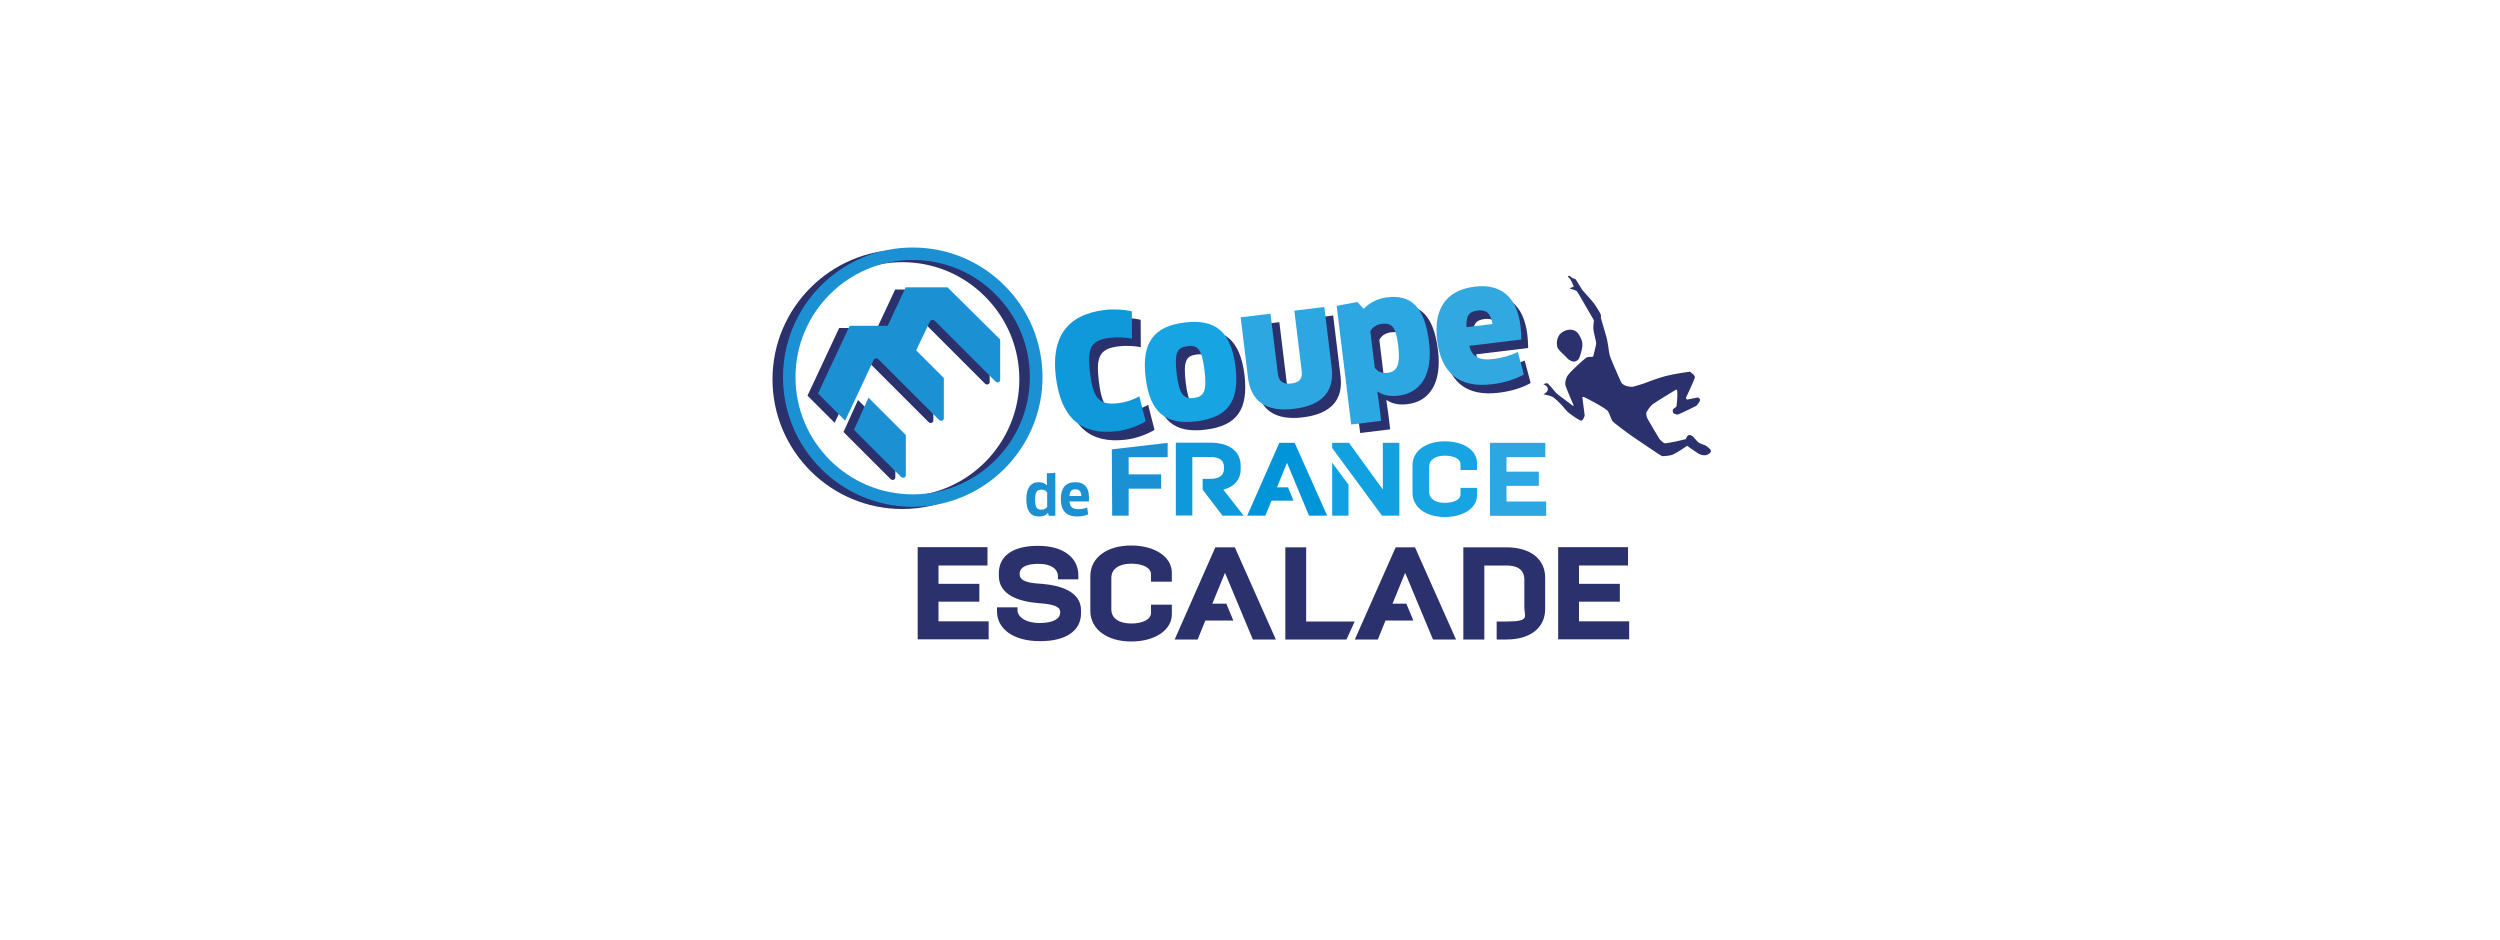 <?xml version="1.0" encoding="utf-8"?>
<!-- Generator: Adobe Illustrator 27.8.0, SVG Export Plug-In . SVG Version: 6.00 Build 0)  -->
<svg version="1.1" xmlns="http://www.w3.org/2000/svg" xmlns:xlink="http://www.w3.org/1999/xlink" x="0px" y="0px"
	 viewBox="0 0 1500 564" style="enable-background:new 0 0 1500 564;" xml:space="preserve">
<style type="text/css">
	.st0{fill:#2A316D;}
	.st1{fill:#1099DA;}
	.st2{fill:#17A4E3;}
	.st3{fill:#2CA7E1;}
	.st4{fill:#32A8E0;}
	.st5{fill:#11A0E0;}
	.st6{fill:#0094D8;}
	.st7{fill:#1B91D3;}
	.st8{display:none;fill:#2A316D;}
</style>
<g id="Calque_1">
	<g>
		<path class="st0" d="M684.5,208.3c-3.7-0.7-8.3-1.1-13.3-0.5c-11.5,1.4-13.7,6.2-11.9,20.9c1.9,15.6,5.5,19.7,17,18.3
			c4.8-0.6,9.1-2.1,12.6-4.1l3.8,15c-4.6,2.8-11.2,5.2-17.2,5.9c-21.5,2.6-33.7-7.9-36.7-32.7c-2.8-22.9,6-37.1,29.1-40
			c5.5-0.7,12.2-0.3,16.5,0.8L684.5,208.3z"/>
		<path class="st0" d="M723.3,257.8c-18.6,2.3-28-5.4-30.5-26.2c-2.6-20.9,4.7-30.8,23.4-33.1c18.7-2.3,27.9,5.7,30.5,26.5
			C749.1,245.9,742.1,255.5,723.3,257.8z M721.7,243.8c6.1-0.8,7.9-4,6.4-16.6c-1.6-12.8-4-15.3-10.2-14.5c-6.2,0.8-8,3.8-6.5,16.6
			C712.9,242,715.5,244.6,721.7,243.8z"/>
		<path class="st0" d="M804.3,225.5c1.8,14.3-5.5,22.8-22.5,24.9c-17,2.1-26-4.7-27.7-18.7l-4.4-36.2l17.9-2.2l4.4,36
			c0.6,4.6,3,6.5,8.1,5.9c4.9-0.6,6.8-2.9,6.2-7.7l-4.4-36l18-2.2L804.3,225.5z"/>
		<path class="st0" d="M844.5,242.5c-4.5,0.5-8.7,0.1-12.4-2.4l-0.3,0.1l1.1,7.5l1.2,9.9l-18,2.2l-8.7-71.2l12.4-2.3l3.8,4.1
			c3.5-3.7,8.5-6.2,13.9-6.9c14.2-1.7,22.6,5.1,25.3,26.7C865.2,229.8,857.7,240.9,844.5,242.5z M834.5,199.4
			c-3.2,0.4-5.7,2.1-6.9,4.5l2.7,22c1.8,2.1,4.3,3.4,7.6,2.9c5-0.6,8-3.5,6.4-16.4C842.9,201.2,840.4,198.6,834.5,199.4z"/>
		<path class="st0" d="M866.4,209.4c-2.2-18.2,4.6-30.1,22.5-32.3c15.2-1.9,25.3,5.6,27.5,23.6c0.3,2.6,0.5,5.7,0.5,8.1l-31.2,3.8
			c1.6,6.8,6,8.9,14.4,7.9c5.1-0.6,10.1-2,14.7-4.2l3.6,13.5c-4.5,2.6-11.3,4.9-18.8,5.8C879.4,238.2,868.8,228.7,866.4,209.4z
			 M899.6,199.5c-1-6.5-3.9-8.7-8.8-8.1c-5.4,0.7-7.1,3-6.8,10L899.6,199.5z"/>
	</g>
	<g>
		<path class="st1" d="M679.2,203.2c-3.7-0.7-8.3-1.1-13.3-0.5c-11.5,1.4-13.7,6.2-11.9,20.9c1.9,15.6,5.5,19.7,17,18.3
			c4.8-0.6,9.1-2.1,12.6-4.1l3.8,15c-4.6,2.8-11.2,5.2-17.2,5.9c-21.5,2.6-33.7-7.9-36.7-32.7c-2.8-22.9,6-37.1,29.1-40
			c5.5-0.7,12.2-0.3,16.5,0.8L679.2,203.2z"/>
		<path class="st2" d="M717.9,252.8c-18.6,2.3-28-5.4-30.5-26.2c-2.6-20.9,4.7-30.8,23.4-33.1c18.7-2.3,27.9,5.7,30.5,26.5
			C743.8,240.8,736.8,250.4,717.9,252.8z M716.3,238.8c6.1-0.8,7.9-4,6.4-16.6c-1.6-12.8-4-15.3-10.2-14.5c-6.2,0.8-8,3.8-6.5,16.6
			C707.6,236.9,710.2,239.5,716.3,238.8z"/>
		<path class="st3" d="M799,220.4c1.8,14.3-5.5,22.8-22.5,24.9c-17,2.1-26-4.7-27.7-18.7l-4.4-36.2l17.9-2.2l4.4,36
			c0.6,4.6,3,6.5,8.1,5.9c4.9-0.6,6.8-2.9,6.2-7.7l-4.4-36l18-2.2L799,220.4z"/>
		<path class="st3" d="M839.1,237.4c-4.5,0.5-8.7,0.1-12.4-2.4l-0.3,0.1l1.1,7.5l1.2,9.9l-18,2.2l-8.7-71.2l12.4-2.3l3.8,4.1
			c3.5-3.7,8.5-6.2,13.9-6.9c14.2-1.7,22.6,5.1,25.3,26.7C859.9,224.7,852.4,235.8,839.1,237.4z M829.1,194.3
			c-3.2,0.4-5.7,2.1-6.9,4.5l2.7,22c1.8,2.1,4.3,3.4,7.6,2.9c5-0.6,8-3.5,6.4-16.4C837.6,196.1,835.1,193.6,829.1,194.3z"/>
		<path class="st4" d="M862.3,204.3c-2.2-18.2,4.6-30.1,22.5-32.3c15.2-1.9,25.3,5.6,27.5,23.6c0.3,2.6,0.5,5.7,0.5,8.1l-31.2,3.8
			c1.6,6.8,6,8.9,14.4,7.9c5.1-0.6,10.1-2,14.7-4.2l3.6,13.5c-4.5,2.6-11.3,4.9-18.8,5.8C875.3,233.1,864.7,223.6,862.3,204.3z
			 M895.5,194.4c-1-6.5-3.9-8.7-8.8-8.1c-5.4,0.7-7.1,3-6.8,10L895.5,194.4z"/>
	</g>
	<g>
		<g>
			<g>
				<polygon class="st5" points="829.7,265.7 829.7,293.7 809.4,265.7 799.3,265.7 799.3,268.8 829.2,309.4 839.6,309.4 
					839.6,265.7 				"/>
				<polygon class="st5" points="799.3,277.6 799.3,309.4 809.1,309.4 809.1,290.8 				"/>
			</g>
		</g>
		<g>
			<polygon class="st6" points="776.8,265.7 767.6,265.7 748.3,309.4 759.2,309.4 762.9,300.4 776.1,300.4 772.8,292.4 766.2,292.4 
				772.2,277.7 785.4,309.4 796.3,309.4 			"/>
		</g>
	</g>
	<g>
		<path class="st1" d="M705.5,309.4v-43.8h20.6c11.3,0,18.3,5,18.3,13.9v2.3c0,5.6-3.6,10.3-10.4,12l12.2,15.6h-12.7l-11.9-15.6
			v-6.5h4.4c5.4,0,8.4-1.9,8.4-6.2v-0.8c0-4.3-2.9-6.1-8.4-6.1h-10.6v35.1H705.5z"/>
		<path class="st2" d="M866.9,264.8c11.3,0,19.3,5.4,19.3,12.9v4.3h-9.9v-3.5c0-3.1-3.8-5.1-9.4-5.1c-5.6,0-9.4,2.4-9.4,6.7V295
			c0,4.4,3.8,6.7,9.4,6.7c5.6,0,9.4-2,9.4-5.1v-3.9h9.9v4.6c0,7.4-8,12.9-19.3,12.9c-11.3,0-19.4-5.7-19.4-14.6v-16.4
			C847.5,270.4,855.7,264.8,866.9,264.8z"/>
		<path class="st3" d="M927.2,265.7v8.6h-23.3v8.7h19.4v8.5h-19.4v9.4h23.8v8.6H894v-43.8H927.2z"/>
	</g>
	<polygon class="st7" points="700.6,274.3 700.6,265.7 667.1,269.6 667.3,309.4 677.2,309.4 677.2,293.2 696.7,293.2 696.7,284.6 
		677.2,284.6 677.2,274.3 	"/>
	<g>
		<path class="st7" d="M629.3,309.5l-0.5-1.7l-0.1,0c-1.2,1.4-2.9,2.1-5.3,2.1c-5.1,0-7.6-3.3-7.6-10.4c0-6.5,2.5-10.2,7.5-10.2
			c1.9,0,3.5,0.6,4.8,1.8l0.1-0.1l-0.1-2.6V284l5.1-0.3v25.8H629.3z M628.2,295.3c-0.6-0.9-1.8-1.5-3.3-1.5c-2.8,0-3.8,1.4-3.8,5.9
			c0,4.7,0.9,6.1,3.8,6.1c1.9,0,2.9-0.9,3.4-1.7V295.3z"/>
		<path class="st7" d="M636.5,299.3c0-6.3,2.8-10,8.7-10c5.1,0,8.2,2.9,8.2,9.2c0,0.8,0,1.7-0.1,2.4h-11.6c0.3,3.3,1.9,4.6,5.3,4.6
			c1.9,0,3.6-0.3,5.3-1l0.6,4.1c-1.7,0.8-4,1.3-6.5,1.3C639.6,309.9,636.5,306.3,636.5,299.3z M648.8,297.6c-0.1-2.9-1.4-4-3.5-4
			c-2.5,0-3.4,1.1-3.6,4H648.8z"/>
	</g>
	<path class="st8" d="M947.9,267.8c-1.7,0-2.7,0.3-4.5,1.5c-1.6,1.1-2.2,3-2.3,4.2c-0.2,1-0.2,2.9,0.6,4c1.4,1.9,3.7,3.7,4.7,4.8
		c0.6,0.7,2.4,1.6,3.2,1.5c1-0.1,2-0.7,2.5-1.7c0.6-1.3,1.4-4.3,1.6-5.9c0.2-1.6-0.3-3.1-0.3-3.1s-0.8-2-1.9-3.6
		C950.8,268.6,949.2,267.9,947.9,267.8z"/>
	<path class="st8" d="M934.3,294.9c0,0,1.7-0.7,2.2-0.3c0.5,0.4,3.6,4,4.1,4.6c0.5,0.6,8.4,6.3,8.5,6.5s0.2-0.5,0.2-0.5
		s-4-9-4.1-10.1c-0.1-1.1-0.1-1.8,0.7-3.8s9.1-9.4,9.8-9.7c1.5-0.6,2.4-0.1,3-0.3c0.1,0,0.4-0.2,0.5-0.6c0.4-1.7,1.3-5.3,1.3-6
		c0.1-0.9-1.3-5.6-1.4-7.4s0.4-3.9,0.4-3.9l-0.4-0.9l-6.6-11.4c0,0-1.1-2-1.6-2.5c-0.4-0.5-3.4-1-3.4-1.3c0-0.3,1.7-0.6,1.8-0.8
		c0.1-0.1,0.1-0.4-0.1-0.8c-0.1-0.5-1.2-2.6-1.6-3.1s-1.3-1.2-1.1-1.3c0.2-0.1,0.5-0.3,1-0.1s1.3,1.1,1.3,1.1s1.5,0.4,1.7,0.7
		c0.2,0.3,2.7,4.6,3.2,5.1c0.4,0.5,4.4,4.9,5.7,6.5c1.3,1.6,3.4,5.1,3.5,5.8c0.2,0.7,0,1.5,0,1.5s1.3,4.5,2.5,8.6
		c1.2,4.1,1.4,8.3,1.9,10.1c0.5,1.8,2.9,7.2,2.9,7.2s2.7,6.5,3.1,6.9c0.2,0.2,0.9,0.8,2,1.2c1.1,0.4,2.7,0.5,3.1,0.5
		c0.5,0,5.4-1.6,5.4-1.6s6.5-2.6,10.8-3.8c4.3-1.2,12.3-2.2,12.3-2.2s2.8,1.7,2.5,3c-0.3,1.4-4.4,9.9-4.4,9.9s0,0.3,0.1,0.5
		s0.6,0.3,0.6,0.3l5-1c0,0,1.1,0.1,1.2,1.2c0.1,1-1.8,3-1.8,3s-8,4-8.7,4.1c-0.1,0-0.6,0.3-1.1,0.2c-0.5-0.2-1.1-0.4-1.3-0.5
		c-0.2-0.1-0.8-1.1-0.5-1.8c0.2-0.7,1.7-1.2,1.8-1.8c0.1-0.2,0.8-6,0.3-8c-0.1-0.2-0.4-0.2-0.5-0.2c-0.2,0.1-9.9,6-11.5,7.1
		c-1.6,1.1-3.2,3.8-3.3,4.3s0,1.9,0.5,2.8c0.4,0.8,5.7,9.8,6.1,10.3s1.4,1.5,1.8,1.7c0.3,0.2,0.6,0.4,0.9,0.4s5.4-0.9,5.4-0.9
		l4.9-1.2l0.9-1.7c0,0,0.7-0.7,1.8-0.2c1.1,0.5,2.7,2.9,3.6,3.6c0.8,0.6,2.8,1.1,3.4,1.4s2.5,2,2.5,2s0.5,0.8,0.2,1.2
		c-0.3,0.4-1.2,1.4-2.4,1.7c-1.2,0.3-2.9-0.2-4-0.9c-1.1-0.7-5.4-3.8-5.4-3.8s-5.2,3.5-7.5,4.5c-0.7,0.3-4.5,0.8-5.2,0.6
		s-10.6-7-14.1-9.4c-3.5-2.4-9.8-7.2-10.4-7.9s-1.4-3.3-2.3-4.9s-11.5-7.1-12.1-7.2s-0.8,0-0.8,0l1.2,9.2c0,0-0.8,2.5-1.6,2.6
		c-0.9,0-6.6-3.8-7.6-5.2c-1.1-1.4-4-4.7-5.8-5.9c-1-1.3-5.5-1.9-5.5-1.9s1.5-0.6,2.1-2C937.1,296,934.3,294.9,934.3,294.9z"/>
	<g>
		<g>
			<g>
				<g>
					<path class="st0" d="M541.3,305.4c-42.9,0-77.8-34.9-77.8-77.8c0-42.9,34.9-77.8,77.8-77.8c20.8,0,40.4,8.1,55.1,22.8
						c14.7,14.7,22.8,34.3,22.8,55C619.2,270.5,584.2,305.4,541.3,305.4z M541.3,157.3c-38.8,0-70.3,31.5-70.3,70.3
						c0,38.8,31.5,70.3,70.3,70.3c38.8,0,70.3-31.5,70.3-70.3c0-18.8-7.3-36.4-20.6-49.7C577.8,164.6,560.1,157.3,541.3,157.3z"/>
				</g>
			</g>
		</g>
	</g>
	<g>
		<path class="st0" d="M562.2,173.7h-25.1l-10.8,23.1l-22.8,0l-19,40.6l16.3,16.3l16.9-36l0.1-0.3l0,0c0,0,0.4-1,1.5-1.1
			c0.5,0,1,0.1,1.3,0.4l36.5,36.5c0.4,0.3,0.9,0.7,1.5,0.6c0.7-0.1,1.4-0.8,1.4-1.3v-24.4l-16.6-16.6l8.2-17.2c0,0,0.4-1,1.5-1.1
			c0.5,0,0.9,0.1,1.3,0.4l36.5,36.5c0.4,0.3,0.9,0.7,1.5,0.6c0.7-0.1,1.4-0.6,1.4-1.3V205L562.2,173.7z"/>
	</g>
	<path class="st0" d="M506.1,259.2l28,28c0.3,0.3,1,0.8,1.7,0.8c0.9-0.1,1.4-1,1.4-1.5v-24.1l-22.4-22.4L506.1,259.2z"/>
	<g>
		<g>
			<g>
				<g>
					<path class="st7" d="M547.6,304.1c-42.9,0-77.8-34.9-77.8-77.8c0-42.9,34.9-77.8,77.8-77.8c20.8,0,40.4,8.1,55.1,22.8
						c14.7,14.7,22.8,34.3,22.8,55C625.5,269.2,590.5,304.1,547.6,304.1z M547.6,156c-38.8,0-70.3,31.5-70.3,70.3
						c0,38.8,31.5,70.3,70.3,70.3c38.8,0,70.3-31.5,70.3-70.3c0-18.8-7.3-36.4-20.6-49.7C584.1,163.3,566.4,156,547.6,156z"/>
				</g>
			</g>
		</g>
	</g>
	<g>
		<path class="st7" d="M568.5,172.4h-25.1l-10.8,23.1l-22.8,0l-19,40.6l16.3,16.3l16.9-36l0.1-0.3l0,0c0,0,0.4-1,1.5-1.1
			c0.5,0,1,0.1,1.3,0.4l36.5,36.5c0.4,0.3,0.9,0.7,1.5,0.6c0.7-0.1,1.4-0.8,1.4-1.3v-24.4l-16.6-16.6l8.2-17.2c0,0,0.4-1,1.5-1.1
			c0.5,0,0.9,0.1,1.3,0.4l36.5,36.5c0.4,0.3,0.9,0.7,1.5,0.6c0.7-0.1,1.4-0.6,1.4-1.3v-24.4L568.5,172.4z"/>
	</g>
	<path class="st7" d="M512.4,257.9l28,28c0.3,0.3,1,0.8,1.7,0.8c0.9-0.1,1.4-1,1.4-1.5V261l-22.4-22.4L512.4,257.9z"/>
</g>
<g id="ESCALADE">
	<g>
		<path class="st0" d="M592.5,328.4v10.9h-29.4v11h24.5V361h-24.5v11.8h30.1v10.8h-42.6v-55.3H592.5z"/>
		<path class="st0" d="M610.5,364.4v1.7c0,3.9,4.6,7.7,13.4,7.7c8.1,0,12.2-2.6,12.2-6.2v-0.5c0-3.6-5.5-4.7-12.9-5.2
			c-12.1-1-23.9-5-23.9-16.4v-1.6c0-9.5,7.3-16.4,23.5-16.4c16.6,0,24.2,8.2,24.2,17.5v2.6h-12.2v-1.7c0-3.9-3.2-7.6-11.9-7.6
			c-7.6,0-11.1,2.5-11.1,5.7v0.5c0,4.5,6,5.4,13.3,5.8c11.2,0.9,23.5,4.7,23.5,15.8v1.9c0,10-8.3,16.7-24.6,16.7
			c-16.4,0-25.8-7.7-25.8-17.8v-2.5H610.5z"/>
		<path class="st0" d="M678.7,327.3c14.3,0,24.4,6.9,24.4,16.3v5.4h-12.5v-4.4c0-3.9-4.8-6.4-11.9-6.4c-7,0-11.9,3-11.9,8.5v18.9
			c0,5.5,4.8,8.5,11.9,8.5c7.1,0,11.9-2.5,11.9-6.4v-4.9h12.5v5.8c0,9.4-10.1,16.3-24.4,16.3c-14.2,0-24.5-7.2-24.5-18.4v-20.8
			C654.2,334.4,664.4,327.3,678.7,327.3z"/>
		<path class="st0" d="M783.7,328.4v44.5h29.1l-4.9,10.8h-36.7v-55.3H783.7z"/>
		<path class="st0" d="M976.8,328.4v10.9h-29.4v11h24.5V361h-24.5v11.8h30.1v10.8h-42.6v-55.3H976.8z"/>
		<polygon class="st0" points="740.9,328.4 729.2,328.4 704.8,383.7 718.6,383.7 723.2,372.3 740,372.3 735.8,362.2 727.4,362.2 
			735,343.7 751.7,383.7 765.5,383.7 		"/>
		<polygon class="st0" points="849,328.4 837.4,328.4 812.9,383.7 826.7,383.7 831.3,372.3 848,372.3 843.8,362.2 835.5,362.2 
			843.1,343.7 859.8,383.7 873.6,383.7 		"/>
		<path class="st0" d="M903.9,328.4H878v55.3h12.6v-44.4h13.3c6.9,0,10.7,2.8,10.7,8.4v16.7c0,5.5,3.8,8.5-10.7,8.5H898v10.8h5.9
			c14.4,0,23.2-7.1,23.2-18.3v-18.6C927.2,335.5,918.3,328.4,903.9,328.4z"/>
	</g>
</g>
<g id="Calque_4">
	<path class="st0" d="M942.4,197.8c-2,0-3.3,0.3-5.4,1.8c-1.9,1.3-2.6,3.6-2.8,5c-0.2,1.2-0.2,3.5,0.8,4.8c1.7,2.3,4.5,4.4,5.6,5.8
		c0.7,0.8,2.9,1.9,3.9,1.8c1.2-0.2,2.5-0.9,3-2.1c0.7-1.6,1.7-5.2,1.9-7.1c0.2-1.9-0.4-3.7-0.4-3.7s-0.9-2.4-2.3-4.3
		C945.8,198.7,943.9,197.8,942.4,197.8z"/>
	<path class="st0" d="M926,230.5c0,0,2.1-0.9,2.7-0.4s4.3,4.8,4.9,5.6c0.6,0.8,10.1,7.6,10.3,7.9c0.2,0.3,0.2-0.6,0.2-0.6
		s-4.8-10.9-4.9-12.2s-0.1-2.1,0.9-4.6c1-2.5,11-11.3,11.8-11.7c1.8-0.7,2.9-0.2,3.6-0.4c0.1,0,0.5-0.2,0.6-0.8
		c0.4-2.1,1.6-6.3,1.6-7.2c0.1-1.1-1.6-6.8-1.7-8.9c-0.1-2.1,0.4-4.7,0.4-4.7l-0.5-1.1l-8-13.8c0,0-1.4-2.4-1.9-3
		c-0.5-0.5-4.1-1.3-4.1-1.6s2-0.8,2.2-0.9c0.2-0.1,0.1-0.4-0.1-0.9c-0.2-0.6-1.5-3.2-1.9-3.8c-0.4-0.6-1.6-1.5-1.4-1.6
		c0.3-0.2,0.6-0.4,1.2-0.2c0.5,0.3,1.6,1.3,1.6,1.3s1.8,0.5,2,0.8c0.3,0.4,3.3,5.5,3.8,6.2s5.4,5.9,6.9,7.9c1.5,2,4,6.1,4.3,7
		c0.2,0.9,0,1.8,0,1.8s1.5,5.5,3,10.4c1.5,4.9,1.7,10,2.3,12.1s3.5,8.6,3.5,8.6s3.3,7.8,3.8,8.3c0.3,0.3,1.1,1,2.5,1.5
		c1.3,0.5,3.2,0.6,3.8,0.6c0.5,0,6.6-1.9,6.6-1.9s7.9-3.1,13.1-4.5c5.2-1.4,14.8-2.7,14.8-2.7s3.4,2.1,3,3.6c-0.4,1.6-5.3,12-5.3,12
		s-0.1,0.3,0.1,0.7s0.8,0.4,0.8,0.4l6-1.2c0,0,1.4,0.2,1.5,1.4s-2.2,3.6-2.2,3.6s-9.7,4.8-10.5,5c-0.2,0-0.7,0.4-1.4,0.2
		c-0.6-0.2-1.4-0.5-1.6-0.6c-0.3-0.1-0.9-1.3-0.6-2.2c0.3-0.9,2-1.4,2.2-2.2c0.1-0.3,0.9-7.3,0.3-9.7c-0.1-0.2-0.4-0.3-0.6-0.2
		c-0.2,0.1-11.9,7.2-13.8,8.6c-1.9,1.4-3.8,4.6-4,5.2c-0.2,0.6,0.1,2.3,0.6,3.4c0.5,1,6.8,11.8,7.3,12.4c0.5,0.6,1.7,1.8,2.2,2.1
		c0.4,0.2,0.7,0.4,1.1,0.5c0.3,0.1,6.5-1.1,6.5-1.1l5.9-1.4l1.1-2c0,0,0.8-0.9,2.2-0.3c1.4,0.6,3.3,3.5,4.4,4.3
		c1,0.7,3.3,1.4,4.1,1.7c0.8,0.4,3,2.4,3,2.4s0.6,1,0.3,1.5s-1.4,1.7-2.9,2s-3.6-0.3-4.8-1.1c-1.3-0.8-6.5-4.5-6.5-4.5
		s-6.2,4.3-9,5.4c-0.9,0.4-5.4,1-6.2,0.7c-0.8-0.3-12.8-8.4-17-11.3c-4.2-2.9-11.9-8.7-12.5-9.5c-0.7-0.8-1.7-4-2.7-5.9
		s-13.9-8.5-14.6-8.7c-0.7-0.1-0.9,0-0.9,0l1.4,11.1c0,0-0.9,3.1-2,3.1c-1.1,0.1-7.9-4.6-9.2-6.3s-4.8-5.6-7-7.2
		c-1.3-1.5-6.6-2.3-6.6-2.3s1.8-0.7,2.6-2.4C929.4,231.7,926,230.5,926,230.5z"/>
</g>
</svg>
